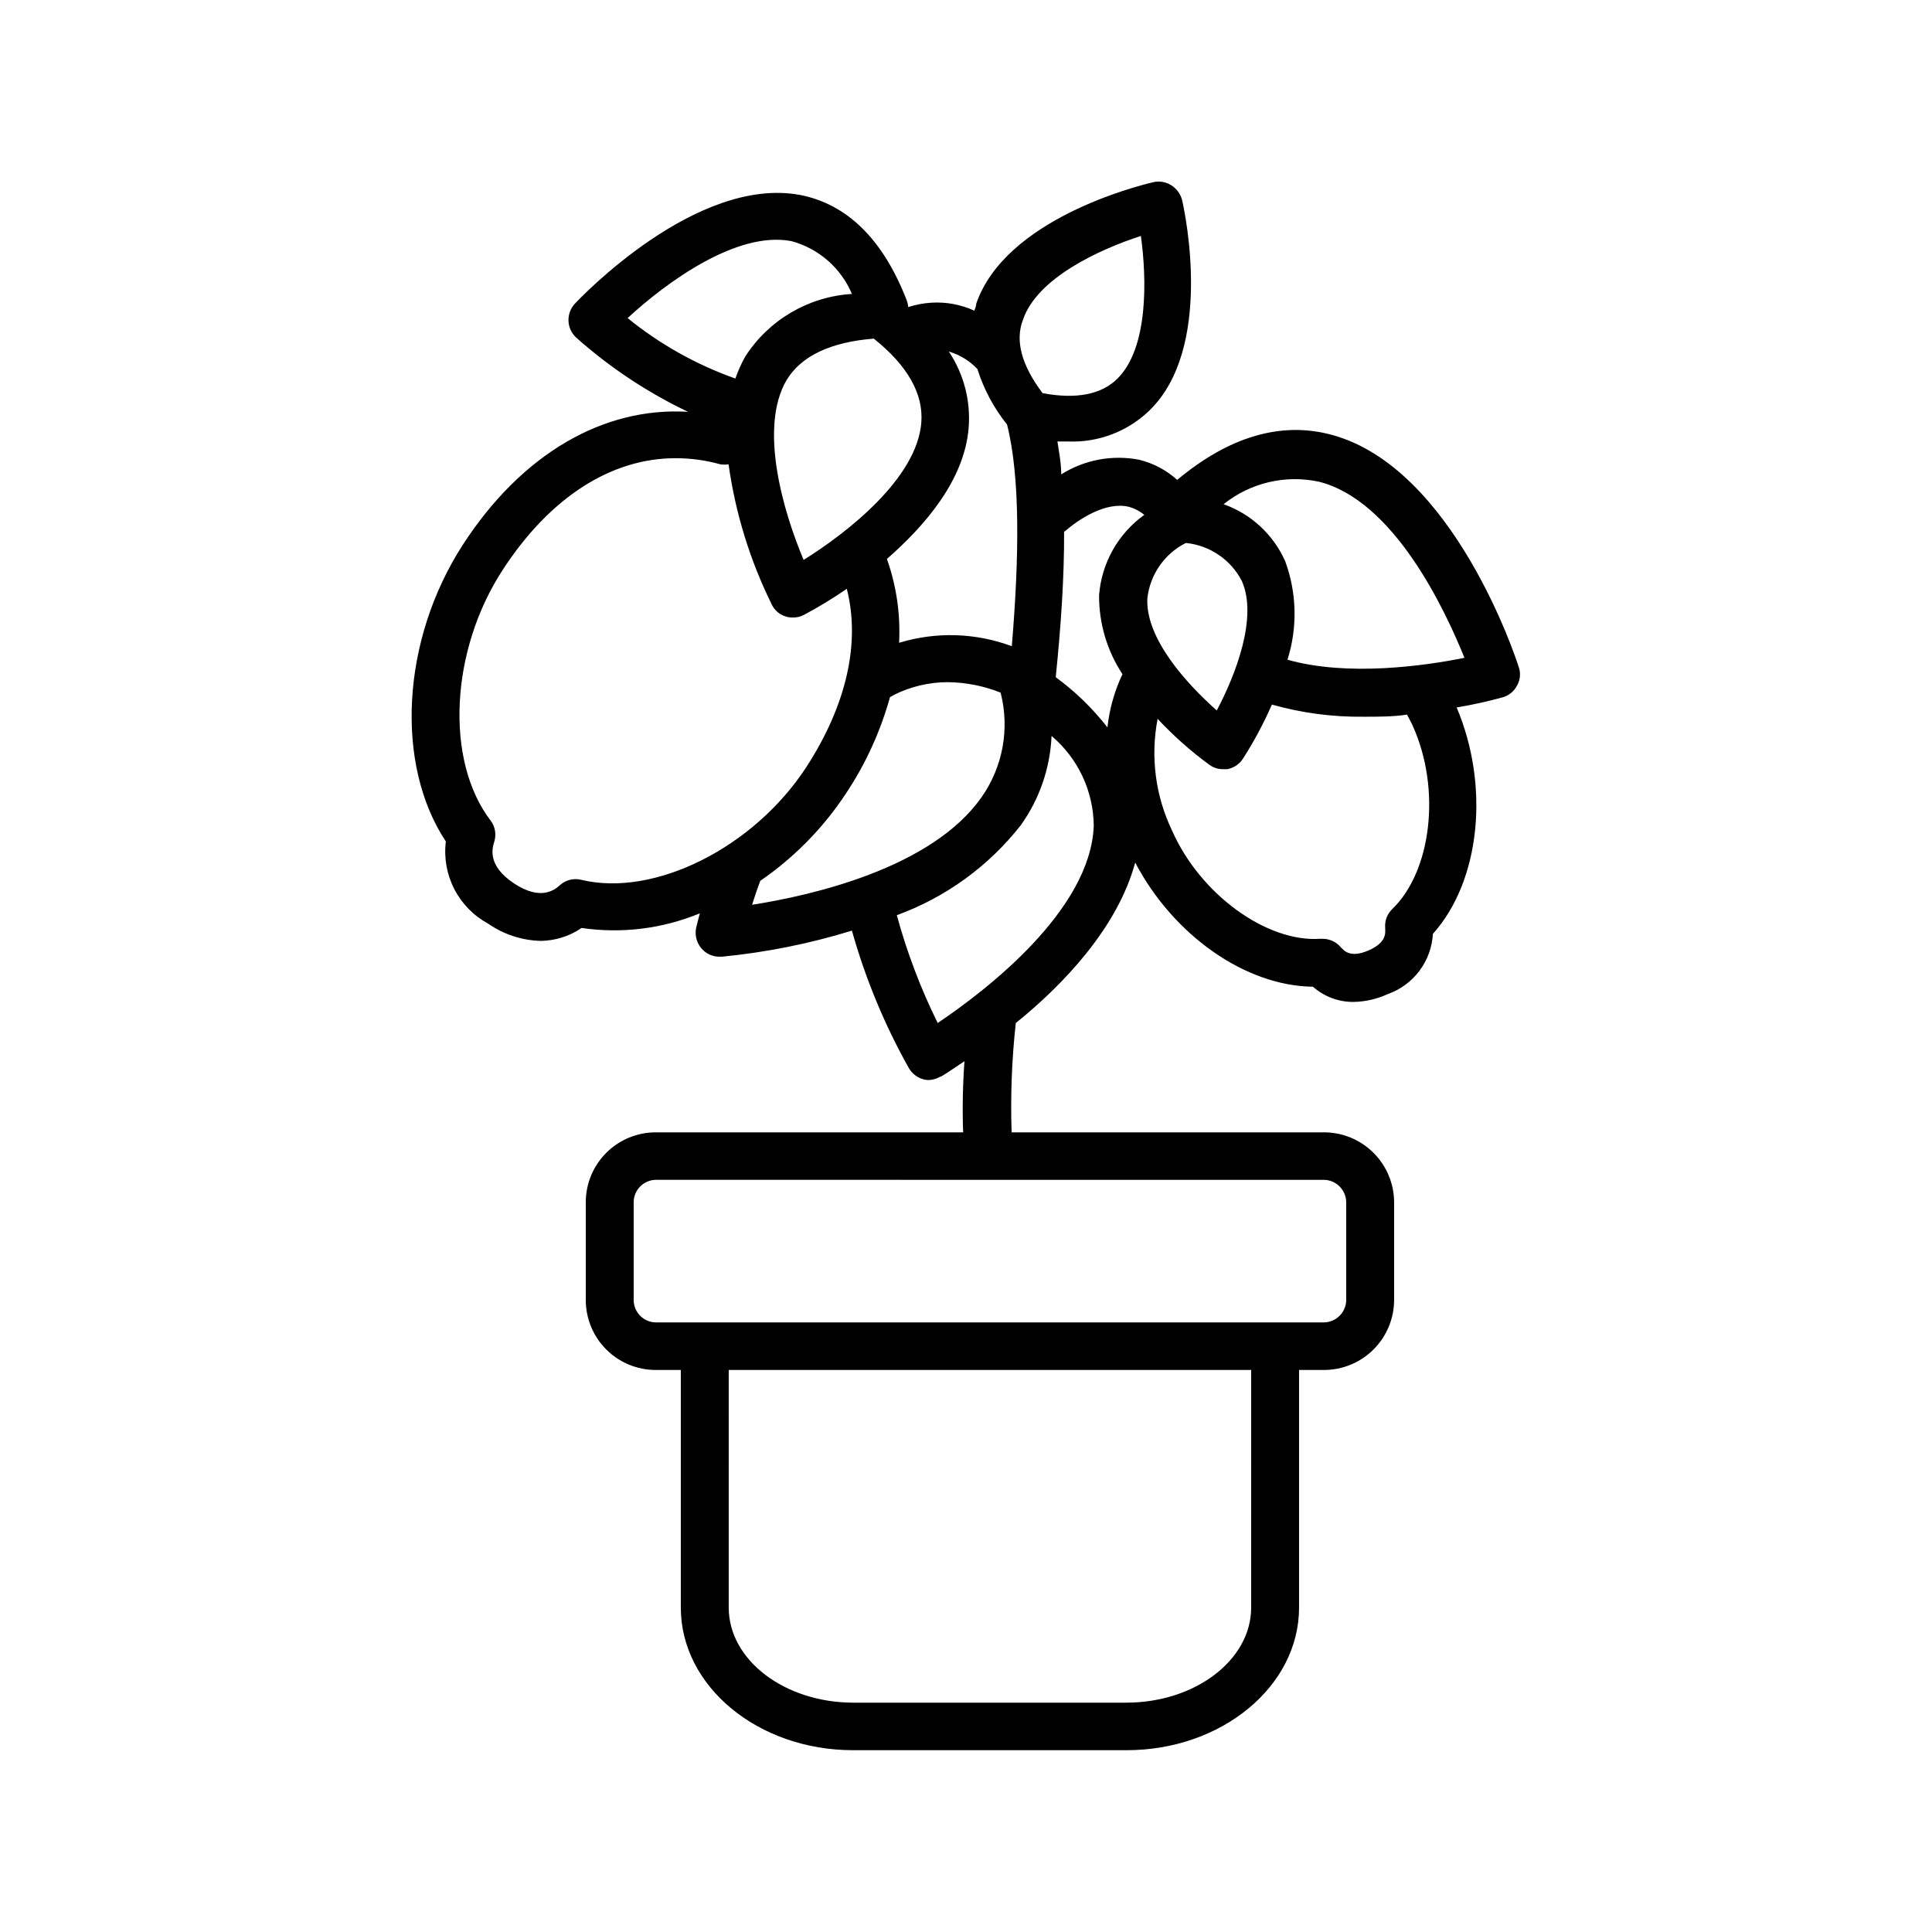 <?xml version="1.0" encoding="UTF-8"?>
<!-- Uploaded to: ICON Repo, www.iconrepo.com, Generator: ICON Repo Mixer Tools -->
<svg fill="#000000" width="800px" height="800px" version="1.1" viewBox="144 144 512 512" xmlns="http://www.w3.org/2000/svg">
 <path d="m273.34 388.76c4.106 2.859 8.957 4.453 13.957 4.586 3.867-0.047 7.637-1.238 10.832-3.426 10.605 1.555 21.43 0.215 31.336-3.879-0.555 2.066-0.855 3.375-0.957 3.727-0.441 1.961 0.062 4.012 1.359 5.543 1.242 1.484 3.106 2.305 5.039 2.219h0.453c11.672-1.141 23.203-3.453 34.41-6.902 3.57 12.715 8.645 24.961 15.113 36.473 0.848 1.438 2.223 2.484 3.832 2.926 0.395 0.109 0.797 0.176 1.207 0.199 1.113-0.008 2.207-0.305 3.176-0.855 0.402 0 2.871-1.715 6.5-4.133h-0.004c-0.453 6.269-0.574 12.562-0.352 18.844h-81.363c-4.938-0.027-9.676 1.914-13.176 5.394-3.5 3.481-5.465 8.211-5.465 13.145v25.898c0 4.914 1.953 9.633 5.43 13.109 3.477 3.477 8.191 5.43 13.109 5.43h6.648v62.977c0 20.859 20.453 37.785 45.645 37.785h72.5c25.191 0 45.695-16.93 45.695-37.785v-62.977h6.602c4.922 0 9.641-1.953 13.125-5.43 3.488-3.473 5.449-8.188 5.465-13.109v-25.898c-0.016-4.922-1.977-9.637-5.465-13.113-3.484-3.473-8.203-5.426-13.125-5.426h-82.777c-0.324-9.672 0.047-19.352 1.109-28.969 12.496-10.078 26.953-25.191 31.641-42.523 10.078 19.195 29.121 32.695 47.105 32.898 2.969 2.633 6.812 4.07 10.781 4.031 3.113-0.059 6.184-0.762 9.016-2.066 3.356-1.176 6.281-3.324 8.418-6.168 2.133-2.84 3.379-6.254 3.574-9.801 12.594-14.055 15.113-39.145 6.297-60.004 4.09-0.68 8.145-1.57 12.141-2.672 1.648-0.445 3.035-1.559 3.832-3.07 0.891-1.531 1.059-3.375 0.453-5.039-0.656-2.168-17.281-52.75-49.523-61.465-13.402-3.629-27.207 0.453-40.961 11.941-2.867-2.586-6.328-4.418-10.078-5.34-7.129-1.379-14.512 0.008-20.656 3.879 0-3.023-0.605-5.945-1.008-8.715h2.82l0.004-0.004c8.031 0.328 15.844-2.66 21.613-8.262 16.824-16.422 9.52-51.691 8.613-55.672-0.402-1.621-1.414-3.027-2.82-3.93-1.492-0.961-3.32-1.254-5.039-0.805-3.93 0.957-38.945 9.672-46.703 32.145 0 0.605-0.301 1.258-0.504 1.863-3.562-1.633-7.473-2.359-11.387-2.117-2.09 0.129-4.152 0.52-6.144 1.16-0.039-0.621-0.176-1.234-0.402-1.816-6.246-16.121-15.77-25.492-28.312-27.91-27.559-5.039-58.34 27.457-59.652 28.867v0.004c-2.348 2.566-2.188 6.543 0.352 8.914 8.91 7.938 18.902 14.566 29.672 19.699-22.418-1.359-44.082 11.133-59.703 35.266-16.273 25.191-18.035 58.09-4.484 78.594l0.004 0.004c-0.539 4.332 0.238 8.723 2.234 12.605 1.996 3.883 5.113 7.074 8.949 9.156zm69.98-5.039c0.605-1.914 1.309-4.031 2.168-6.297l-0.004 0.004c9.004-6.184 16.719-14.055 22.723-23.176 5.207-7.828 9.133-16.434 11.641-25.492l1.16-0.656h-0.004c4.402-2.18 9.246-3.316 14.156-3.324 4.801 0.055 9.547 0.992 14.008 2.769 2.457 9.527 0.617 19.656-5.039 27.711-13.199 18.84-45.039 26.047-60.809 28.516zm132.25 186.31c0 13.906-14.863 25.191-33.102 25.191h-72.297c-18.238 0-33.051-11.285-33.051-25.191l0.004-62.977h138.45zm19.195-113.36v-0.004c3.289 0 5.969 2.656 5.996 5.945v25.898c-0.027 3.289-2.707 5.945-5.996 5.941h-176.89c-3.285 0-5.945-2.66-5.945-5.941v-25.898c0-1.574 0.625-3.086 1.742-4.203 1.113-1.113 2.625-1.742 4.203-1.742zm-102.27-41.566c-4.516-9.156-8.141-18.719-10.832-28.566 12.957-4.727 24.332-12.98 32.848-23.832 4.961-6.934 7.797-15.16 8.164-23.676 6.988 5.914 11.07 14.57 11.184 23.727-0.758 22.523-28.82 43.934-41.363 52.348zm120.51-30.23c-1.379 1.297-2.086 3.156-1.914 5.039 0 1.211 0.555 3.777-4.383 5.945-4.938 2.168-6.551 0-7.305-0.754h-0.004c-1.238-1.5-3.094-2.352-5.035-2.32h-0.453c-14.258 1.008-31.891-11.84-39.297-28.668v0.004c-4.426-9.207-5.769-19.598-3.832-29.625 4.16 4.465 8.734 8.531 13.656 12.141 1.059 0.793 2.352 1.219 3.676 1.211h1.109c1.688-0.312 3.18-1.293 4.129-2.723 2.949-4.59 5.527-9.406 7.711-14.406 7.883 2.227 16.043 3.312 24.23 3.223 4.031 0 7.91 0 11.586-0.555 0.504 1.008 1.059 1.914 1.512 2.973 7.559 16.727 4.992 38.441-5.387 48.516zm-19.398-113.2c19.801 5.039 33.25 33.703 38.492 46.652-10.43 2.117-30.934 5.039-46.906 0.504 2.699-8.527 2.488-17.707-0.602-26.098-3.137-7.066-9.039-12.531-16.324-15.113 7.117-5.707 16.43-7.891 25.34-5.945zm-35.266 16.223c6.305 0.652 11.855 4.441 14.762 10.074 4.281 9.672-1.664 24.887-6.648 34.309-7.961-7.055-18.941-19.094-18.391-29.727v0.004c0.707-6.289 4.531-11.801 10.176-14.66zm-32.242-3.023c3.777-3.273 10.984-8.062 17.129-6.551 1.473 0.418 2.848 1.141 4.027 2.117-6.949 4.981-11.34 12.781-11.988 21.309-0.047 7.43 2.109 14.707 6.195 20.91-2.102 4.449-3.445 9.215-3.981 14.105-3.93-5.047-8.539-9.523-13.703-13.301 1.41-13.703 2.269-26.75 2.219-38.59zm-10.984-56.176c3.727-10.984 20.152-18.59 31.234-22.168 1.562 11.336 2.016 29.625-6.195 37.785-4.231 4.231-10.883 5.543-19.852 3.879-5.59-7.406-7.356-13.953-5.188-19.496zm-19.496 8.516c2.824 0.855 5.375 2.438 7.402 4.582 1.688 5.348 4.356 10.336 7.859 14.711 3.527 13.957 3.223 35.266 1.258 58.746h0.004c-9.59-3.574-20.09-3.894-29.875-0.906 0.395-7.547-0.699-15.098-3.227-22.219 10.078-8.816 20.555-20.906 21.664-34.762 0.57-7.156-1.293-14.293-5.289-20.254zm-20.055-3.477c8.969 7.152 13.199 14.66 12.594 22.27-1.16 14.711-19.547 29.121-31.188 36.375-5.34-12.645-11.992-35.016-4.484-47.711 3.883-6.352 11.645-10.027 23.078-10.934zm-65.242-5.441c10.078-9.32 28.867-23.176 43.379-20.402v-0.004c7.231 1.941 13.16 7.109 16.07 14.008-11.523 0.703-22.023 6.859-28.262 16.574-1.047 1.867-1.926 3.82-2.621 5.844-10.367-3.672-20.027-9.09-28.566-16.02zm-33.051 66.652c12.543-19.246 28.766-29.523 45.746-29.523 4.004-0.004 7.984 0.539 11.84 1.613 0.734 0.125 1.484 0.125 2.219 0 1.812 12.945 5.691 25.516 11.484 37.23 1.043 2.125 3.231 3.441 5.594 3.375 1.02 0.02 2.023-0.223 2.922-0.703 3.906-2.082 7.691-4.387 11.336-6.902 3.629 14.258 0 30.684-10.73 47.258-13.957 21.41-40.305 34.512-59.602 29.875-1.992-0.512-4.106 0-5.644 1.359-1.309 1.211-5.039 4.332-12.191-0.402-7.152-4.734-5.793-9.27-5.289-10.984 0.633-1.914 0.297-4.019-0.906-5.641-12.191-15.922-10.781-45.141 3.223-66.555z"/>
</svg>